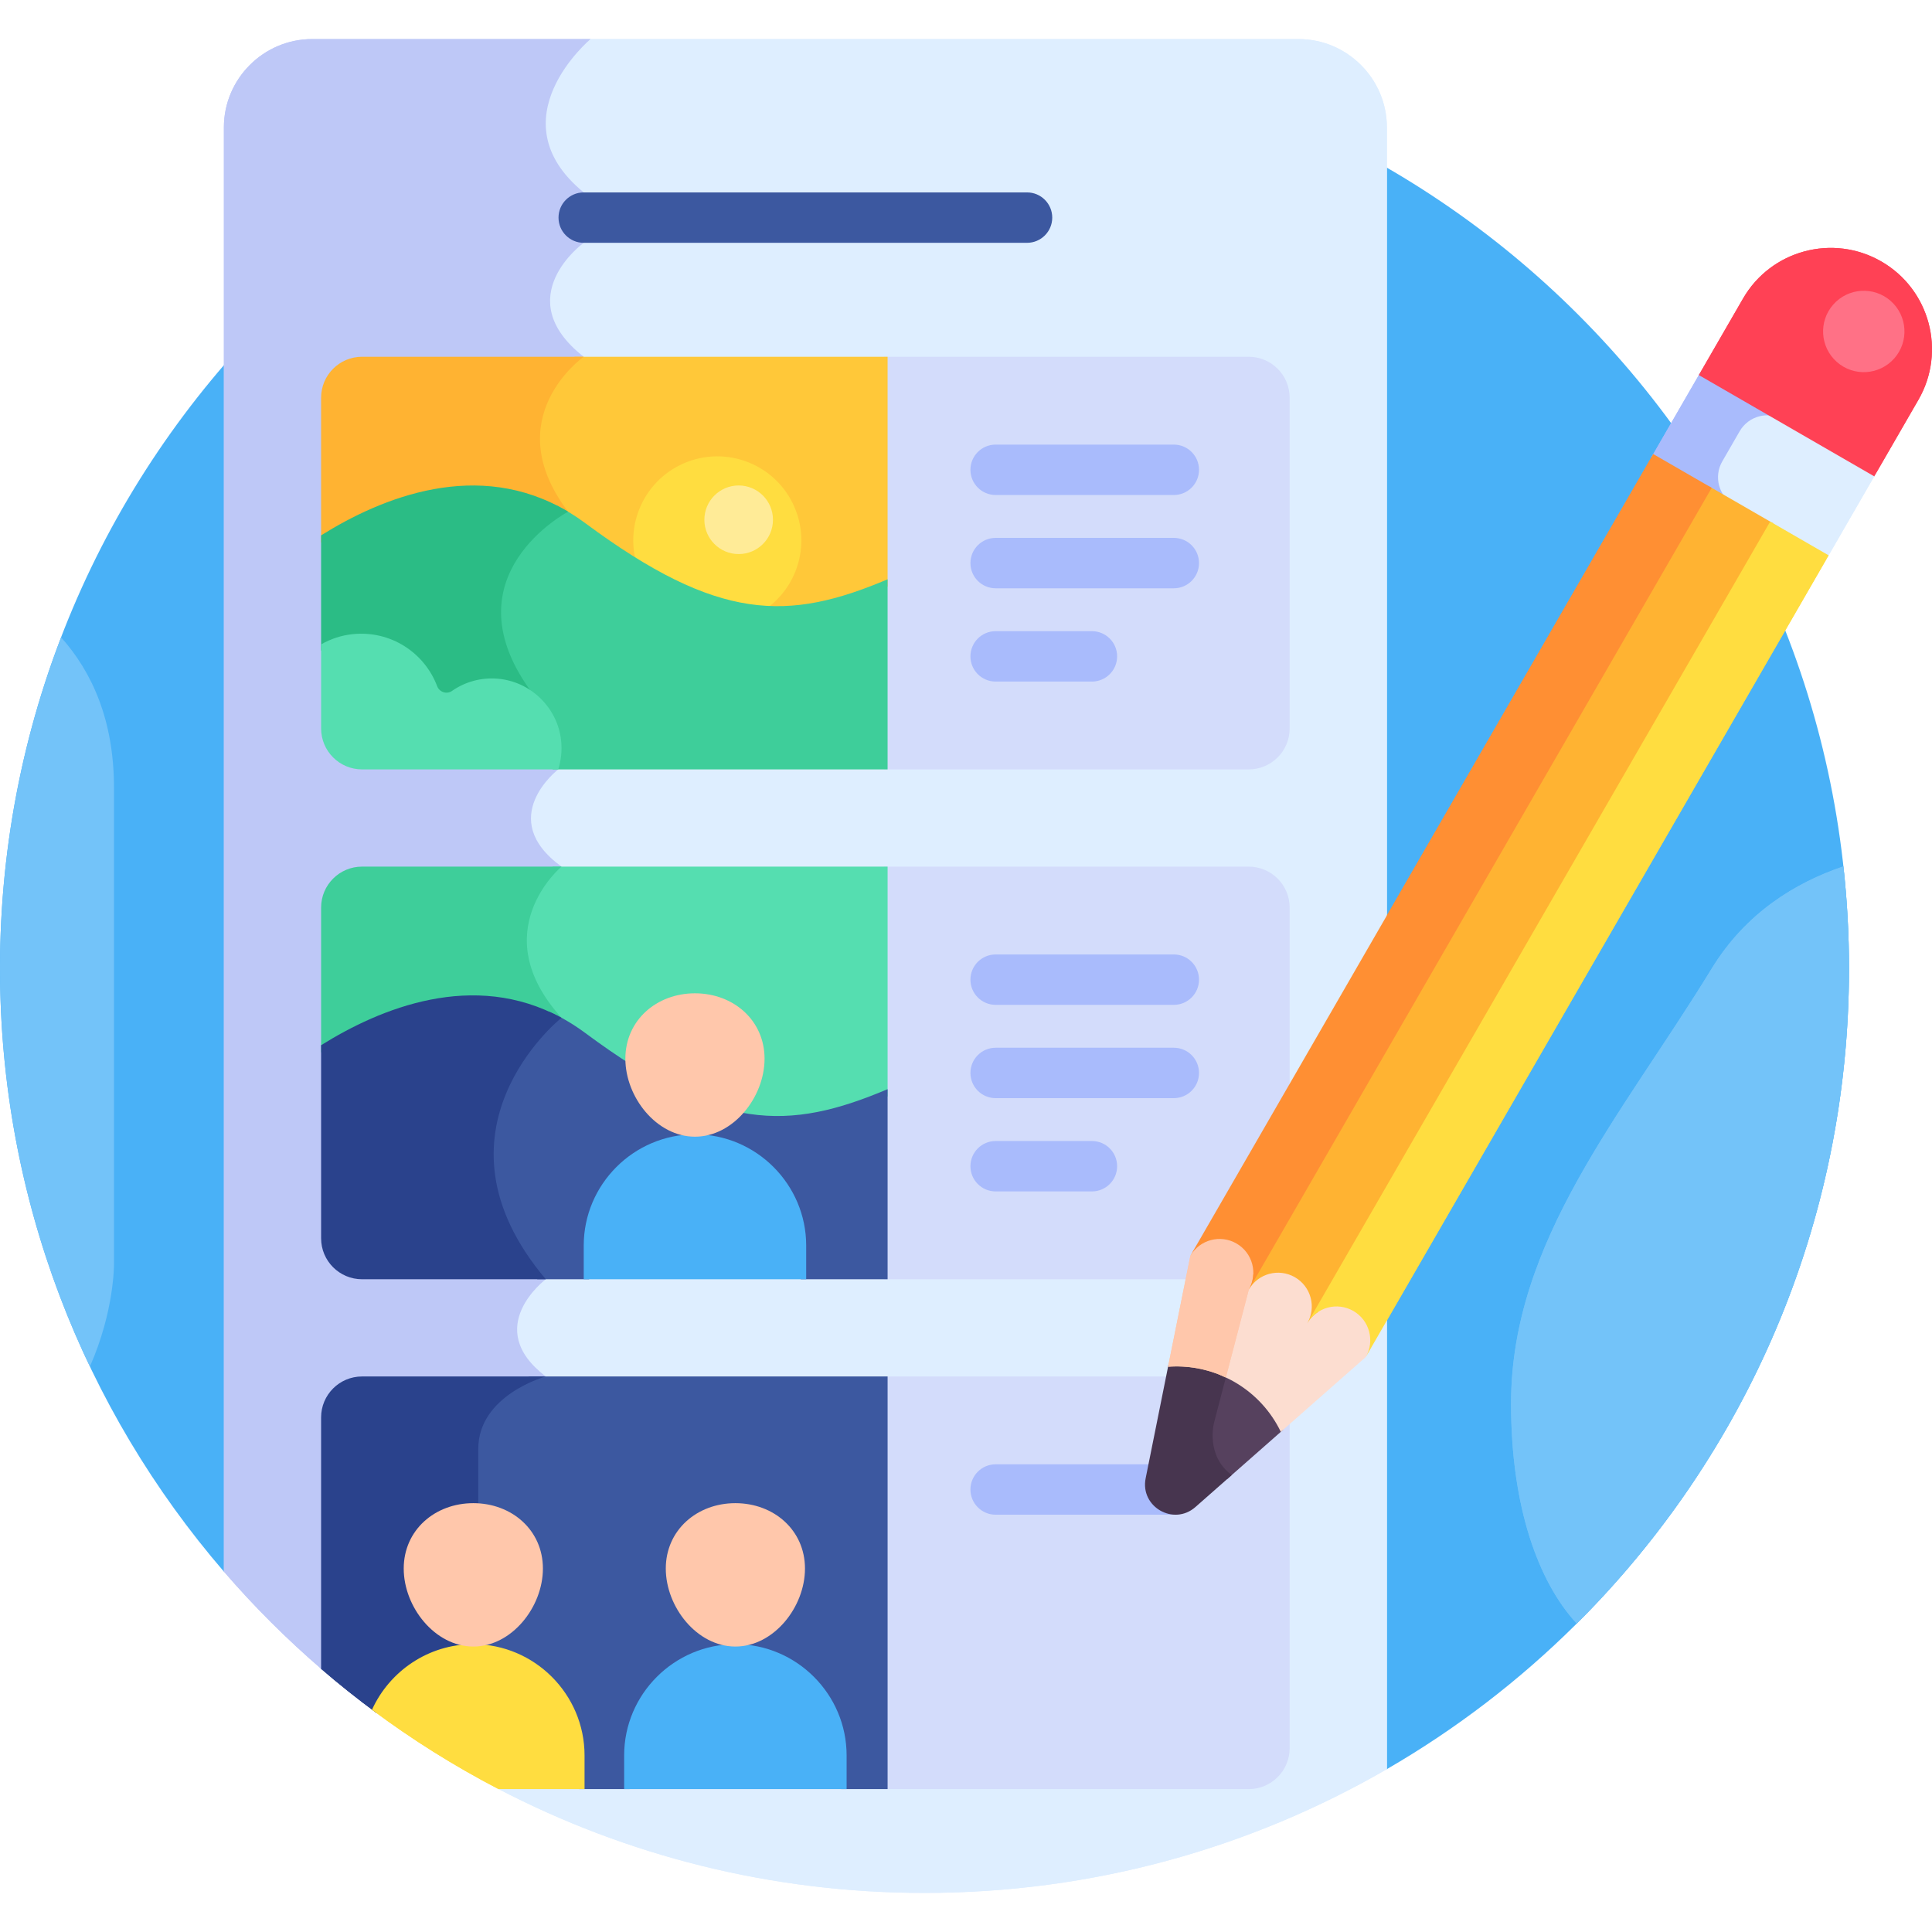 <?xml version="1.0" encoding="UTF-8"?> <svg xmlns="http://www.w3.org/2000/svg" id="Layer_1" height="512" viewBox="0 0 512 512" width="512"><g><g><path d="m245.002 11.638c-135.311 0-245.002 109.691-245.002 245.002 0 61.084 22.359 116.942 59.333 159.85l308.202 52.348c73.211-42.367 122.469-121.528 122.469-212.198 0-135.311-109.691-245.002-245.002-245.002z" fill="#49b1f7"></path><path d="m344.147 10.358h-189.874c-3.181 3.049-11.197 11.797-11.138 22.497.037 6.889 3.42 13.224 10.058 18.839v11.92c-2.107 1.704-8.755 7.712-8.912 15.836-.103 5.328 2.596 10.393 8.027 15.079-2.891 2.486-8.976 8.691-10.404 17.866-1.158 7.437 1.017 15.086 6.466 22.758-3.805 2.358-13.616 9.424-16.367 20.994-2.061 8.668.327 17.882 7.099 27.388l7.076 19.889c-2.049 1.833-7.053 6.999-6.961 13.646.063 4.58 2.512 8.85 7.284 12.712-2.518 2.571-7.704 8.873-8.324 17.691-.523 7.45 2.336 14.878 8.503 22.098-3.827 3.434-15.453 15.158-17.148 32.224-1.237 12.461 3.138 24.913 13.008 37.031-2.282 2.061-6.975 7.072-6.997 13.464-.015 4.26 2.032 8.269 6.09 11.942-1.786.703-4.272 1.847-6.773 3.53-6.288 4.231-9.611 9.847-9.611 16.237v85.471l6.796 4.606c33.803 17.599 72.212 27.565 112.958 27.565 44.64 0 86.488-11.945 122.533-32.804v-435.091c-.001-12.863-10.526-23.388-23.389-23.388z" fill="#deeeff"></path><path d="m59.333 33.746v382.743c7.974 9.253 16.64 17.891 25.895 25.861l41.519 28.137c0-22.729 0-75.311 0-86.488 0-14.353 17.897-19.221 17.897-19.221-17.106-12.971 0-25.763 0-25.763-33.356-39.484 4.165-69.294 4.165-69.294-20.686-22.833 0-40.059 0-40.059-17.691-12.837-.871-25.763-.871-25.763l-7.495-21.066c-21.89-30.5 10.123-47.224 10.123-47.224-18.933-24.89 4.125-41.063 4.125-41.063-20.058-15.703 0-30.198 0-30.198v-13.357c-23.641-19.343 1.808-40.632 1.808-40.632h-73.777c-12.864-.001-23.389 10.524-23.389 23.387z" fill="#bec8f7"></path><g><path d="m272.176 64.349h-117.484c-3.689 0-6.679-2.99-6.679-6.679s2.99-6.679 6.679-6.679h117.484c3.689 0 6.679 2.99 6.679 6.679s-2.99 6.679-6.679 6.679z" fill="#3c58a0"></path></g><g fill="#d3dcfb"><path d="m330.918 94.547h-96.65v109.353h96.65c5.995 0 10.854-4.86 10.854-10.854v-87.644c0-5.996-4.859-10.855-10.854-10.855z"></path><path d="m330.918 229.663h-96.65v109.353h96.65c5.995 0 10.854-4.86 10.854-10.854v-87.644c0-5.996-4.859-10.855-10.854-10.855z"></path><path d="m330.918 364.778h-96.65v109.353h96.65c5.995 0 10.854-4.86 10.854-10.854v-87.644c0-5.995-4.859-10.855-10.854-10.855z"></path></g><g><path d="m311.072 131.182h-47.217c-3.689 0-6.679-2.99-6.679-6.679s2.99-6.679 6.679-6.679h47.217c3.689 0 6.679 2.99 6.679 6.679 0 3.688-2.99 6.679-6.679 6.679z" fill="#a9bbfc"></path></g><g><path d="m311.072 155.902h-47.217c-3.689 0-6.679-2.99-6.679-6.679s2.99-6.679 6.679-6.679h47.217c3.689 0 6.679 2.99 6.679 6.679s-2.99 6.679-6.679 6.679z" fill="#a9bbfc"></path></g><g><path d="m289.371 180.623h-25.517c-3.689 0-6.679-2.99-6.679-6.679s2.99-6.679 6.679-6.679h25.517c3.689 0 6.679 2.99 6.679 6.679.001 3.689-2.99 6.679-6.679 6.679z" fill="#a9bbfc"></path></g><g><path d="m311.072 266.298h-47.217c-3.689 0-6.679-2.99-6.679-6.679s2.99-6.679 6.679-6.679h47.217c3.689 0 6.679 2.99 6.679 6.679 0 3.688-2.99 6.679-6.679 6.679z" fill="#a9bbfc"></path></g><g><path d="m311.072 291.019h-47.217c-3.689 0-6.679-2.99-6.679-6.679s2.99-6.679 6.679-6.679h47.217c3.689 0 6.679 2.99 6.679 6.679s-2.99 6.679-6.679 6.679z" fill="#a9bbfc"></path></g><g><path d="m289.371 315.739h-25.517c-3.689 0-6.679-2.99-6.679-6.679s2.99-6.679 6.679-6.679h25.517c3.689 0 6.679 2.99 6.679 6.679.001 3.689-2.99 6.679-6.679 6.679z" fill="#a9bbfc"></path></g><g><path d="m311.072 401.414h-47.217c-3.689 0-6.679-2.99-6.679-6.679s2.99-6.679 6.679-6.679h47.217c3.689 0 6.679 2.99 6.679 6.679 0 3.688-2.99 6.679-6.679 6.679z" fill="#a9bbfc"></path></g><path d="m327.62 365.404c-1.274-.736-2.582-1.355-3.909-1.889l-3.419 13.087c-.029.107-2.494 9.528 4.976 15.318l14.771-13.004c-2.571-5.478-6.78-10.256-12.419-13.512z" fill="#56415e"></path><path d="m321.739 377 3.366-12.884c-4.949-2.284-10.248-3.148-15.396-2.711l-6.1 30.36c-1.516 7.543 7.414 12.699 13.189 7.615l9.622-8.471c-7.056-5.24-4.681-13.909-4.681-13.909z" fill="#47354f"></path><path d="m331.902 340.1c.171-.296.319-.599.453-.905.031-.071.055-.143.083-.214.099-.247.192-.495.267-.746.019-.062.034-.124.052-.186.077-.275.143-.552.192-.83.007-.034.013-.069.018-.104.053-.318.091-.637.109-.957.013-.229-.003-.456-.007-.684l-3.398 5.49-.119.191-6.083 23.285c1.245.514 2.475 1.098 3.673 1.79 5.54 3.199 9.703 7.864 12.287 13.222l22.501-19.81.954-1.653c2.47-4.278 1.004-9.748-3.274-12.218-3.03-1.749-6.654-1.516-9.391.284-.268.176-.526.369-.776.575-.027.022-.053.044-.08.066-.217.182-.424.378-.624.583-.045.046-.09.09-.134.137-.18.192-.349.396-.513.606-.047.06-.098.117-.143.179-.198.268-.387.548-.557.845 2.47-4.278 1.004-9.749-3.274-12.219-4.276-2.471-9.746-1.005-12.216 3.273z" fill="#fcddd0"></path><path d="m330.947 341.752 1.659-2.681c-.253.324-.493.662-.705 1.028.171-.296.319-.599.453-.905.031-.071.055-.143.083-.214.099-.247.192-.495.267-.746.019-.062.034-.124.052-.186.077-.275.143-.552.192-.83.007-.034.013-.069.018-.104.053-.318.091-.637.109-.957.191-3.271-1.418-6.526-4.449-8.276-4.278-2.47-9.749-1.004-12.219 3.274l-.954 1.653-5.906 29.392c5.129-.381 10.399.525 15.314 2.844z" fill="#ffc7ab"></path><path d="m330.947 341.752 1.659-2.681c-.253.324-.493.662-.705 1.028.171-.296.319-.599.453-.905.031-.071.055-.143.083-.214.099-.247.192-.495.267-.746.019-.062.034-.124.052-.186.077-.275.143-.552.192-.83.007-.034.013-.069.018-.104.053-.318.091-.637.109-.957.191-3.271-1.418-6.526-4.449-8.276-4.278-2.47-9.749-1.004-12.219 3.274l-.954 1.653-5.906 29.392c5.129-.381 10.399.525 15.314 2.844z" fill="#ffc7ab"></path><path d="m469.322 109.331c-3.388-.442-6.866 1.141-8.68 4.284l-4.768 8.259c-2.074 3.593-1.294 8.045 1.629 10.749l26.625 15.372 13.041-22.587z" fill="#deeeff"></path><path d="m450.69 98.574-13.04 22.587 21.858 12.62c-4.032-2.328-5.413-7.483-3.085-11.515l4.611-7.987c2.328-4.032 7.483-5.413 11.515-3.085z" fill="#a9bbfc"></path><path d="m498.579 69.296c-12.834-7.41-29.245-3.013-36.655 9.822l-11.711 20.282 46.477 26.834 11.71-20.282c7.41-12.835 3.013-29.246-9.821-36.656z" fill="#ff4155"></path><path d="m152.287 94.547c-2.898 2.497-8.959 8.693-10.384 17.848-1.158 7.437 1.017 15.086 6.466 22.758-.289.179-.622.395-.975.628 2.578 1.302 5.141 2.864 7.676 4.744 35.329 26.212 53.82 26.049 80.152 14.908v-60.886z" fill="#ffc839"></path><path d="m85.096 105.401v38.386c15.62-9.78 40.441-20.029 63.819-7.199 1.022-.649 1.651-.979 1.651-.979-18.933-24.89 4.125-41.063 4.125-41.063h-58.74c-5.995.001-10.855 4.86-10.855 10.855z" fill="#ffb332"></path><ellipse cx="190.057" cy="143.07" fill="#ffdd40" rx="22.264" ry="22.264" transform="matrix(.919 -.395 .395 .919 -41.08 86.801)"></ellipse><path d="m155.07 138.617c-2.485-1.844-4.999-3.384-7.526-4.671.268.402.54.805.826 1.208-3.805 2.358-13.616 9.424-16.367 20.994-2.061 8.668.327 17.882 7.099 27.388l.058.162c4.41 2.673 7.524 7.279 8.113 12.654.288 2.618-.02 5.174-.846 7.549h88.795v-50.375c-26.332 11.14-44.823 11.303-80.152-14.909z" fill="#3ece9a"></path><g><path d="m131.843 181.292c3.578.311 6.843 1.737 9.448 3.923l-.848-2.382c-21.836-30.425 9.964-47.14 10.12-47.222-23.852-14.257-49.48-3.742-65.467 6.267v30.556c2.515-1.581 5.391-2.63 8.474-2.952 9.1-.948 17.712 4.334 20.933 12.854.453 1.197 1.412 2.099 2.634 2.477 1.19.368 2.448.174 3.456-.531 3.309-2.308 7.198-3.338 11.25-2.99z" fill="#2bbc85"></path></g><path d="m147.939 203.9c.762-2.394 1.054-4.998.757-7.705-.95-8.652-8.057-15.573-16.728-16.328-4.552-.396-8.788.867-12.192 3.243-1.394.973-3.331.311-3.932-1.278-3.325-8.793-12.246-14.835-22.421-13.771-2.997.313-5.814 1.267-8.325 2.706v22.278c0 5.995 4.86 10.854 10.854 10.854h51.987z" fill="#55deb0"></path><path d="m140.324 364.778c-1.601.703-3.527 1.679-5.465 2.984-6.288 4.231-9.611 9.847-9.611 16.237v53.164c.063 0 .124-.007.186-.007 15.465 0 28.046 12.581 28.046 28.046v8.928h13.359v-8.928c0-15.465 12.581-28.046 28.046-28.046s28.046 12.581 28.046 28.046v8.928h12.291v-109.352z" fill="#3c58a0"></path><path d="m85.096 375.633v66.628c4.73 4.078 9.622 7.972 14.657 11.685 4.346-9.874 14.218-16.789 25.681-16.789.44 0 .878.013 1.313.033 0-22.26 0-46.087 0-53.19 0-14.353 17.897-19.221 17.897-19.221h-48.693c-5.995-.001-10.855 4.859-10.855 10.854z" fill="#2a428c"></path><path d="m146.363 229.663c.048.039.088.08.137.119-2.518 2.571-7.704 8.873-8.324 17.691-.523 7.45 2.336 14.878 8.503 22.098-.208.187-.443.403-.695.638 3.053 1.423 6.09 3.209 9.086 5.431 35.329 26.212 53.82 26.05 80.152 14.908v-60.886h-88.859z" fill="#55deb0"></path><path d="m148.81 229.663h-52.859c-5.995 0-10.854 4.86-10.854 10.854v38.386c15.291-9.574 39.401-19.603 62.342-7.985.853-.784 1.371-1.196 1.371-1.196-20.687-22.833 0-40.059 0-40.059z" fill="#3ece9a"></path><path d="m155.07 273.732c-3.178-2.358-6.402-4.233-9.644-5.695.403.512.817 1.023 1.253 1.534-3.827 3.434-15.453 15.158-17.148 32.224-1.237 12.461 3.138 24.913 13.008 37.031-.064.058-.137.127-.205.189h13.792v-8.929c0-15.464 12.581-28.046 28.047-28.046 15.464 0 28.046 12.582 28.046 28.046v8.929h23.003v-50.375c-26.332 11.142-44.823 11.305-80.152-14.908z" fill="#3c58a0"></path><path d="m148.799 269.731c-23.344-12.732-48.108-2.499-63.702 7.264v51.166c0 5.995 4.86 10.854 10.854 10.854h48.694c-33.145-39.234 3.685-68.909 4.154-69.284z" fill="#2a428c"></path><path d="m184.173 300.61c-16.213 0-29.478 13.265-29.478 29.478v8.928h58.955v-8.928c0-16.213-13.265-29.478-29.477-29.478z" fill="#49b1f7"></path><path d="m202.616 280.567c0 10.186-8.257 20.669-18.443 20.669s-18.443-10.483-18.443-20.669 8.257-17.33 18.443-17.33c10.185 0 18.443 7.145 18.443 17.33z" fill="#ffc7ab"></path><path d="m194.885 435.725c-16.213 0-29.478 13.265-29.478 29.478v8.928h58.955v-8.928c0-16.213-13.265-29.478-29.477-29.478z" fill="#49b1f7"></path><path d="m213.328 415.683c0 10.186-8.257 20.669-18.443 20.669s-18.443-10.483-18.443-20.669 8.257-17.33 18.443-17.33c10.185 0 18.443 7.144 18.443 17.33z" fill="#ffc7ab"></path><path d="m125.434 435.725c-11.902 0-22.207 7.152-26.85 17.367 10.554 7.879 21.77 14.917 33.54 21.038h22.787v-8.928c0-16.212-13.265-29.477-29.477-29.477z" fill="#ffdd40"></path><path d="m143.877 415.683c0 10.186-8.257 20.669-18.443 20.669s-18.443-10.483-18.443-20.669 8.257-17.33 18.443-17.33c10.185 0 18.443 7.144 18.443 17.33z" fill="#ffc7ab"></path><ellipse cx="494.12" cy="87.787" fill="#ff7186" rx="10.787" ry="10.787" transform="matrix(.662 -.749 .749 .662 101.061 399.822)"></ellipse><g><path d="m469.938 138.701-17.145-9.899-120.67 209.007c-.078 1.346-.455 2.696-1.175 3.944 2.47-4.278 7.94-5.743 12.218-3.273s5.744 7.94 3.274 12.218c.72-1.248 1.701-2.248 2.828-2.99z" fill="#ffb332"></path></g><g><path d="m327.673 329.535c4.278 2.47 5.744 7.94 3.275 12.217l122.671-212.473-15.492-8.945-122.672 212.474c2.47-4.278 7.94-5.744 12.218-3.273z" fill="#ff8f33"></path></g><g><path d="m469.112 138.223-122.672 212.474c2.47-4.278 7.94-5.744 12.219-3.274 4.278 2.47 5.744 7.94 3.274 12.219l122.672-212.474z" fill="#ffdd40"></path></g><circle cx="195.755" cy="137.745" fill="#ffeb97" r="9.089"></circle><path d="m453.619 256.681c-23.619 38.652-53.176 71.986-53.176 115.319 0 27.381 7.266 47.298 17.411 58.26 44.564-44.365 72.15-105.769 72.15-173.62 0-9.139-.517-18.155-1.492-27.035-12.805 4.338-25.916 12.385-34.893 27.076z" fill="#73c3f9"></path></g><path d="m344.147 10.358h-189.874c-3.181 3.049-11.197 11.797-11.138 22.497.037 6.889 3.42 13.224 10.058 18.839v11.92c-2.107 1.704-8.755 7.712-8.912 15.836-.103 5.328 2.596 10.393 8.027 15.079-2.891 2.486-8.976 8.691-10.404 17.866-1.158 7.437 1.017 15.086 6.466 22.758-3.805 2.358-13.616 9.424-16.367 20.994-2.061 8.668.327 17.882 7.099 27.388l7.076 19.889c-2.049 1.833-7.053 6.999-6.961 13.646.063 4.58 2.512 8.85 7.284 12.712-2.518 2.571-7.704 8.873-8.324 17.691-.523 7.45 2.336 14.878 8.503 22.098-3.827 3.434-15.453 15.158-17.148 32.224-1.237 12.461 3.138 24.913 13.008 37.031-2.282 2.061-6.975 7.072-6.997 13.464-.015 4.26 2.032 8.269 6.09 11.942-1.786.703-4.272 1.847-6.773 3.53-6.288 4.231-9.611 9.847-9.611 16.237v85.471l6.796 4.606c33.803 17.599 72.212 27.565 112.958 27.565 44.64 0 86.488-11.945 122.533-32.804v-435.091c-.001-12.863-10.526-23.388-23.389-23.388z" fill="#deeeff"></path><path d="m59.333 33.746v382.743c7.974 9.253 16.64 17.891 25.895 25.861l41.519 28.137c0-22.729 0-75.311 0-86.488 0-14.353 17.897-19.221 17.897-19.221-17.106-12.971 0-25.763 0-25.763-33.356-39.484 4.165-69.294 4.165-69.294-20.686-22.833 0-40.059 0-40.059-17.691-12.837-.871-25.763-.871-25.763l-7.495-21.066c-21.89-30.5 10.123-47.224 10.123-47.224-18.933-24.89 4.125-41.063 4.125-41.063-20.058-15.703 0-30.198 0-30.198v-13.357c-23.641-19.343 1.808-40.632 1.808-40.632h-73.777c-12.864-.001-23.389 10.524-23.389 23.387z" fill="#bec8f7"></path><g><path d="m272.176 64.349h-117.484c-3.689 0-6.679-2.99-6.679-6.679s2.99-6.679 6.679-6.679h117.484c3.689 0 6.679 2.99 6.679 6.679s-2.99 6.679-6.679 6.679z" fill="#3c58a0"></path></g><g fill="#d3dcfb"><path d="m330.918 94.547h-96.65v109.353h96.65c5.995 0 10.854-4.86 10.854-10.854v-87.644c0-5.996-4.859-10.855-10.854-10.855z"></path><path d="m330.918 229.663h-96.65v109.353h96.65c5.995 0 10.854-4.86 10.854-10.854v-87.644c0-5.996-4.859-10.855-10.854-10.855z"></path><path d="m330.918 364.778h-96.65v109.353h96.65c5.995 0 10.854-4.86 10.854-10.854v-87.644c0-5.995-4.859-10.855-10.854-10.855z"></path></g><g><path d="m311.072 131.182h-47.217c-3.689 0-6.679-2.99-6.679-6.679s2.99-6.679 6.679-6.679h47.217c3.689 0 6.679 2.99 6.679 6.679 0 3.688-2.99 6.679-6.679 6.679z" fill="#a9bbfc"></path></g><g><path d="m311.072 155.902h-47.217c-3.689 0-6.679-2.99-6.679-6.679s2.99-6.679 6.679-6.679h47.217c3.689 0 6.679 2.99 6.679 6.679s-2.99 6.679-6.679 6.679z" fill="#a9bbfc"></path></g><g><path d="m289.371 180.623h-25.517c-3.689 0-6.679-2.99-6.679-6.679s2.99-6.679 6.679-6.679h25.517c3.689 0 6.679 2.99 6.679 6.679.001 3.689-2.99 6.679-6.679 6.679z" fill="#a9bbfc"></path></g><g><path d="m311.072 266.298h-47.217c-3.689 0-6.679-2.99-6.679-6.679s2.99-6.679 6.679-6.679h47.217c3.689 0 6.679 2.99 6.679 6.679 0 3.688-2.99 6.679-6.679 6.679z" fill="#a9bbfc"></path></g><g><path d="m311.072 291.019h-47.217c-3.689 0-6.679-2.99-6.679-6.679s2.99-6.679 6.679-6.679h47.217c3.689 0 6.679 2.99 6.679 6.679s-2.99 6.679-6.679 6.679z" fill="#a9bbfc"></path></g><g><path d="m289.371 315.739h-25.517c-3.689 0-6.679-2.99-6.679-6.679s2.99-6.679 6.679-6.679h25.517c3.689 0 6.679 2.99 6.679 6.679.001 3.689-2.99 6.679-6.679 6.679z" fill="#a9bbfc"></path></g><g><path d="m311.072 401.414h-47.217c-3.689 0-6.679-2.99-6.679-6.679s2.99-6.679 6.679-6.679h47.217c3.689 0 6.679 2.99 6.679 6.679 0 3.688-2.99 6.679-6.679 6.679z" fill="#a9bbfc"></path></g><path d="m327.62 365.404c-1.274-.736-2.582-1.355-3.909-1.889l-3.419 13.087c-.029.107-2.494 9.528 4.976 15.318l14.771-13.004c-2.571-5.478-6.78-10.256-12.419-13.512z" fill="#56415e"></path><path d="m321.739 377 3.366-12.884c-4.949-2.284-10.248-3.148-15.396-2.711l-6.1 30.36c-1.516 7.543 7.414 12.699 13.189 7.615l9.622-8.471c-7.056-5.24-4.681-13.909-4.681-13.909z" fill="#47354f"></path><path d="m331.902 340.1c.171-.296.319-.599.453-.905.031-.071.055-.143.083-.214.099-.247.192-.495.267-.746.019-.062.034-.124.052-.186.077-.275.143-.552.192-.83.007-.034.013-.069.018-.104.053-.318.091-.637.109-.957.013-.229-.003-.456-.007-.684l-3.398 5.49-.119.191-6.083 23.285c1.245.514 2.475 1.098 3.673 1.79 5.54 3.199 9.703 7.864 12.287 13.222l22.501-19.81.954-1.653c2.47-4.278 1.004-9.748-3.274-12.218-3.03-1.749-6.654-1.516-9.391.284-.268.176-.526.369-.776.575-.027.022-.053.044-.08.066-.217.182-.424.378-.624.583-.045.046-.09.09-.134.137-.18.192-.349.396-.513.606-.047.06-.098.117-.143.179-.198.268-.387.548-.557.845 2.47-4.278 1.004-9.749-3.274-12.219-4.276-2.471-9.746-1.005-12.216 3.273z" fill="#fcddd0"></path><path d="m330.947 341.752 1.659-2.681c-.253.324-.493.662-.705 1.028.171-.296.319-.599.453-.905.031-.071.055-.143.083-.214.099-.247.192-.495.267-.746.019-.062.034-.124.052-.186.077-.275.143-.552.192-.83.007-.034.013-.069.018-.104.053-.318.091-.637.109-.957.191-3.271-1.418-6.526-4.449-8.276-4.278-2.47-9.749-1.004-12.219 3.274l-.954 1.653-5.906 29.392c5.129-.381 10.399.525 15.314 2.844z" fill="#ffc7ab"></path><path d="m330.947 341.752 1.659-2.681c-.253.324-.493.662-.705 1.028.171-.296.319-.599.453-.905.031-.071.055-.143.083-.214.099-.247.192-.495.267-.746.019-.062.034-.124.052-.186.077-.275.143-.552.192-.83.007-.034.013-.069.018-.104.053-.318.091-.637.109-.957.191-3.271-1.418-6.526-4.449-8.276-4.278-2.47-9.749-1.004-12.219 3.274l-.954 1.653-5.906 29.392c5.129-.381 10.399.525 15.314 2.844z" fill="#ffc7ab"></path><path d="m469.322 109.331c-3.388-.442-6.866 1.141-8.68 4.284l-4.768 8.259c-2.074 3.593-1.294 8.045 1.629 10.749l26.625 15.372 13.041-22.587z" fill="#deeeff"></path><path d="m450.69 98.574-13.04 22.587 21.858 12.62c-4.032-2.328-5.413-7.483-3.085-11.515l4.611-7.987c2.328-4.032 7.483-5.413 11.515-3.085z" fill="#a9bbfc"></path><path d="m498.579 69.296c-12.834-7.41-29.245-3.013-36.655 9.822l-11.711 20.282 46.477 26.834 11.71-20.282c7.41-12.835 3.013-29.246-9.821-36.656z" fill="#ff4155"></path><path d="m152.287 94.547c-2.898 2.497-8.959 8.693-10.384 17.848-1.158 7.437 1.017 15.086 6.466 22.758-.289.179-.622.395-.975.628 2.578 1.302 5.141 2.864 7.676 4.744 35.329 26.212 53.82 26.049 80.152 14.908v-60.886z" fill="#ffc839"></path><path d="m85.096 105.401v38.386c15.62-9.78 40.441-20.029 63.819-7.199 1.022-.649 1.651-.979 1.651-.979-18.933-24.89 4.125-41.063 4.125-41.063h-58.74c-5.995.001-10.855 4.86-10.855 10.855z" fill="#ffb332"></path><ellipse cx="190.057" cy="143.07" fill="#ffdd40" rx="22.264" ry="22.264" transform="matrix(.919 -.395 .395 .919 -41.08 86.801)"></ellipse><path d="m155.07 138.617c-2.485-1.844-4.999-3.384-7.526-4.671.268.402.54.805.826 1.208-3.805 2.358-13.616 9.424-16.367 20.994-2.061 8.668.327 17.882 7.099 27.388l.058.162c4.41 2.673 7.524 7.279 8.113 12.654.288 2.618-.02 5.174-.846 7.549h88.795v-50.375c-26.332 11.14-44.823 11.303-80.152-14.909z" fill="#3ece9a"></path><g><path d="m131.843 181.292c3.578.311 6.843 1.737 9.448 3.923l-.848-2.382c-21.836-30.425 9.964-47.14 10.12-47.222-23.852-14.257-49.48-3.742-65.467 6.267v30.556c2.515-1.581 5.391-2.63 8.474-2.952 9.1-.948 17.712 4.334 20.933 12.854.453 1.197 1.412 2.099 2.634 2.477 1.19.368 2.448.174 3.456-.531 3.309-2.308 7.198-3.338 11.25-2.99z" fill="#2bbc85"></path></g><path d="m147.939 203.9c.762-2.394 1.054-4.998.757-7.705-.95-8.652-8.057-15.573-16.728-16.328-4.552-.396-8.788.867-12.192 3.243-1.394.973-3.331.311-3.932-1.278-3.325-8.793-12.246-14.835-22.421-13.771-2.997.313-5.814 1.267-8.325 2.706v22.278c0 5.995 4.86 10.854 10.854 10.854h51.987z" fill="#55deb0"></path><path d="m140.324 364.778c-1.601.703-3.527 1.679-5.465 2.984-6.288 4.231-9.611 9.847-9.611 16.237v53.164c.063 0 .124-.007.186-.007 15.465 0 28.046 12.581 28.046 28.046v8.928h13.359v-8.928c0-15.465 12.581-28.046 28.046-28.046s28.046 12.581 28.046 28.046v8.928h12.291v-109.352z" fill="#3c58a0"></path><path d="m85.096 375.633v66.628c4.73 4.078 9.622 7.972 14.657 11.685 4.346-9.874 14.218-16.789 25.681-16.789.44 0 .878.013 1.313.033 0-22.26 0-46.087 0-53.19 0-14.353 17.897-19.221 17.897-19.221h-48.693c-5.995-.001-10.855 4.859-10.855 10.854z" fill="#2a428c"></path><path d="m146.363 229.663c.048.039.088.08.137.119-2.518 2.571-7.704 8.873-8.324 17.691-.523 7.45 2.336 14.878 8.503 22.098-.208.187-.443.403-.695.638 3.053 1.423 6.09 3.209 9.086 5.431 35.329 26.212 53.82 26.05 80.152 14.908v-60.886h-88.859z" fill="#55deb0"></path><path d="m148.81 229.663h-52.859c-5.995 0-10.854 4.86-10.854 10.854v38.386c15.291-9.574 39.401-19.603 62.342-7.985.853-.784 1.371-1.196 1.371-1.196-20.687-22.833 0-40.059 0-40.059z" fill="#3ece9a"></path><path d="m155.07 273.732c-3.178-2.358-6.402-4.233-9.644-5.695.403.512.817 1.023 1.253 1.534-3.827 3.434-15.453 15.158-17.148 32.224-1.237 12.461 3.138 24.913 13.008 37.031-.064.058-.137.127-.205.189h13.792v-8.929c0-15.464 12.581-28.046 28.047-28.046 15.464 0 28.046 12.582 28.046 28.046v8.929h23.003v-50.375c-26.332 11.142-44.823 11.305-80.152-14.908z" fill="#3c58a0"></path><path d="m148.799 269.731c-23.344-12.732-48.108-2.499-63.702 7.264v51.166c0 5.995 4.86 10.854 10.854 10.854h48.694c-33.145-39.234 3.685-68.909 4.154-69.284z" fill="#2a428c"></path><path d="m184.173 300.61c-16.213 0-29.478 13.265-29.478 29.478v8.928h58.955v-8.928c0-16.213-13.265-29.478-29.477-29.478z" fill="#49b1f7"></path><path d="m202.616 280.567c0 10.186-8.257 20.669-18.443 20.669s-18.443-10.483-18.443-20.669 8.257-17.33 18.443-17.33c10.185 0 18.443 7.145 18.443 17.33z" fill="#ffc7ab"></path><path d="m194.885 435.725c-16.213 0-29.478 13.265-29.478 29.478v8.928h58.955v-8.928c0-16.213-13.265-29.478-29.477-29.478z" fill="#49b1f7"></path><path d="m213.328 415.683c0 10.186-8.257 20.669-18.443 20.669s-18.443-10.483-18.443-20.669 8.257-17.33 18.443-17.33c10.185 0 18.443 7.144 18.443 17.33z" fill="#ffc7ab"></path><path d="m125.434 435.725c-11.902 0-22.207 7.152-26.85 17.367 10.554 7.879 21.77 14.917 33.54 21.038h22.787v-8.928c0-16.212-13.265-29.477-29.477-29.477z" fill="#ffdd40"></path><path d="m143.877 415.683c0 10.186-8.257 20.669-18.443 20.669s-18.443-10.483-18.443-20.669 8.257-17.33 18.443-17.33c10.185 0 18.443 7.144 18.443 17.33z" fill="#ffc7ab"></path><ellipse cx="494.12" cy="87.787" fill="#ff7186" rx="10.787" ry="10.787" transform="matrix(.662 -.749 .749 .662 101.061 399.822)"></ellipse><g><path d="m469.938 138.701-17.145-9.899-120.67 209.007c-.078 1.346-.455 2.696-1.175 3.944 2.47-4.278 7.94-5.743 12.218-3.273s5.744 7.94 3.274 12.218c.72-1.248 1.701-2.248 2.828-2.99z" fill="#ffb332"></path></g><g><path d="m327.673 329.535c4.278 2.47 5.744 7.94 3.275 12.217l122.671-212.473-15.492-8.945-122.672 212.474c2.47-4.278 7.94-5.744 12.218-3.273z" fill="#ff8f33"></path></g><g><path d="m469.112 138.223-122.672 212.474c2.47-4.278 7.94-5.744 12.219-3.274 4.278 2.47 5.744 7.94 3.274 12.219l122.672-212.474z" fill="#ffdd40"></path></g><circle cx="195.755" cy="137.745" fill="#ffeb97" r="9.089"></circle><path d="m453.619 256.681c-23.619 38.652-53.176 71.986-53.176 115.319 0 27.381 7.266 47.298 17.411 58.26 44.564-44.365 72.15-105.769 72.15-173.62 0-9.139-.517-18.155-1.492-27.035-12.805 4.338-25.916 12.385-34.893 27.076z" fill="#73c3f9"></path><path d="m23.83 362.139c6.5-14.716 6.379-27.115 6.379-27.115s0-65.936 0-126.253c0-17.888-5.825-30.692-14.014-39.867-10.452 27.242-16.195 56.816-16.195 87.736 0 37.775 8.56 73.548 23.83 105.499z" fill="#73c3f9"></path></g></svg> 